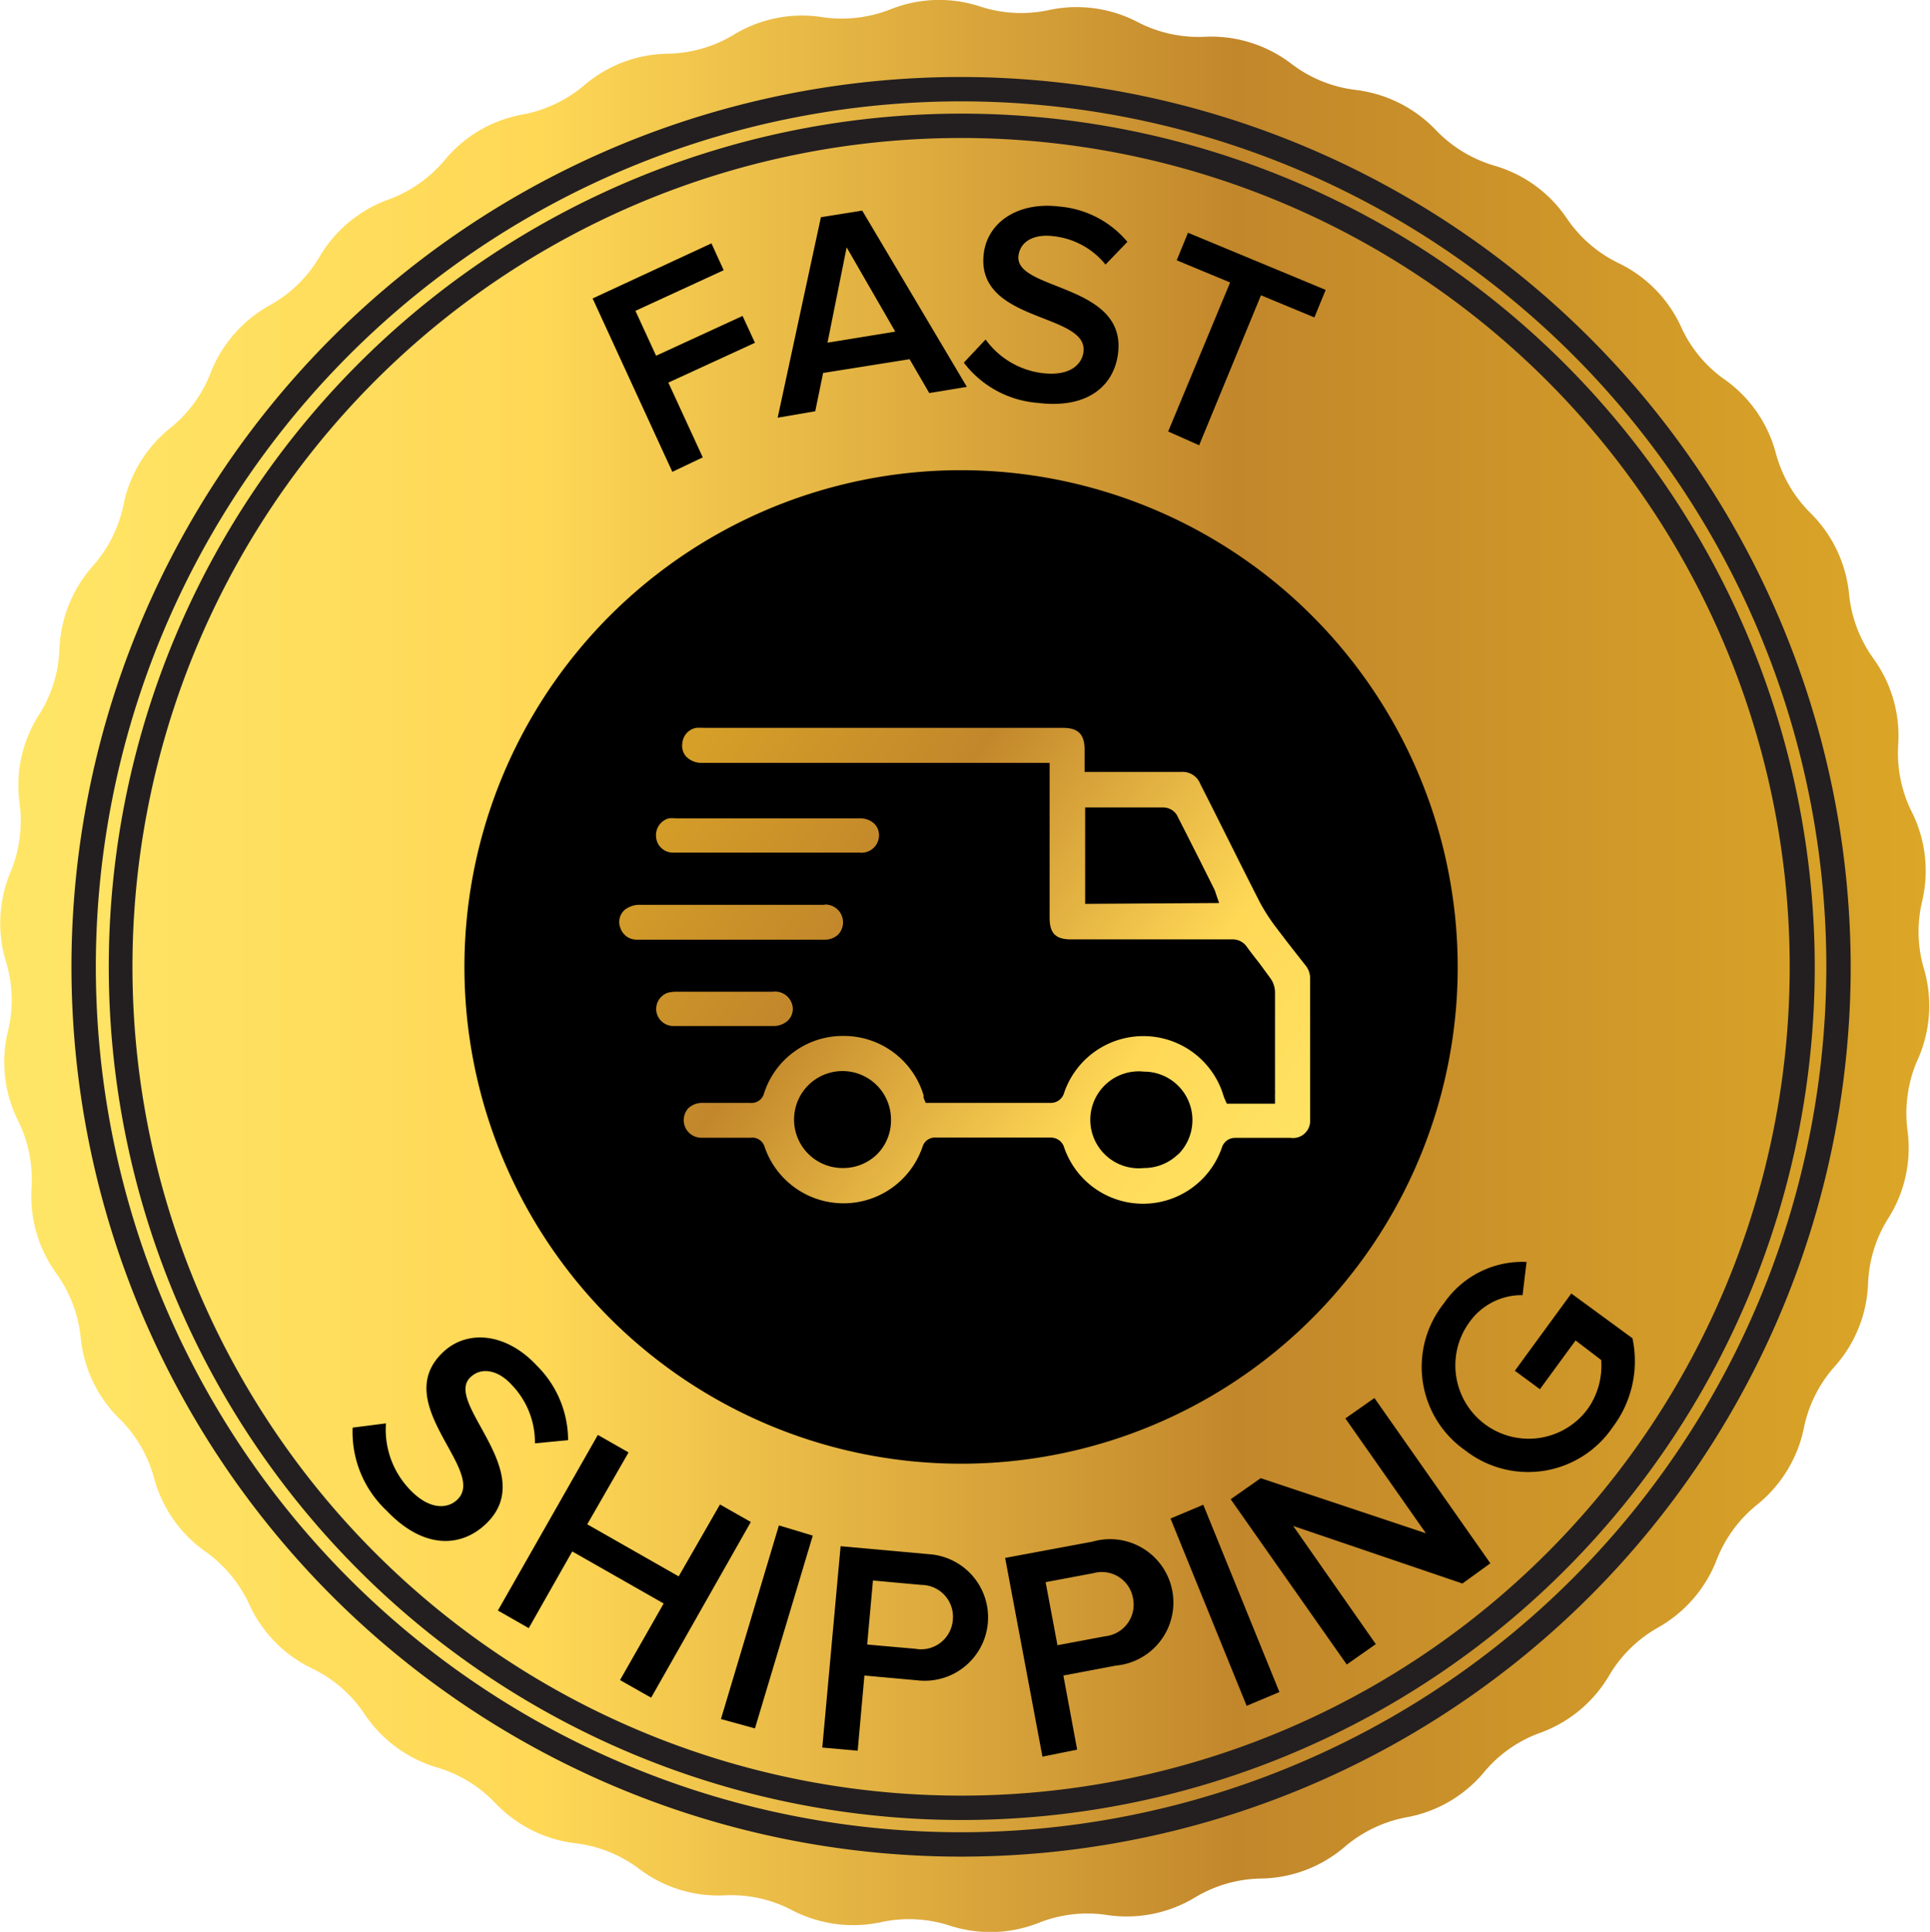 <svg id="a72710fe-a83c-4a79-a47b-c16c9064f928" data-name="FAST SHIPPING" xmlns="http://www.w3.org/2000/svg" xmlns:xlink="http://www.w3.org/1999/xlink" viewBox="0 0 140.17 140.27"><defs><linearGradient id="fa200f4d-aa39-49d8-a10e-61594bbf3115" x1="0.71" y1="70.8" x2="140.88" y2="70.8" gradientUnits="userSpaceOnUse"><stop offset="0" stop-color="#ffe667"/><stop offset="0.27" stop-color="#ffd857"/><stop offset="0.28" stop-color="#ffd856"/><stop offset="0.64" stop-color="#c2872b"/><stop offset="1" stop-color="#dca727"/></linearGradient><linearGradient id="a10b30d3-c5bb-47b4-89bd-7cc51d756ec7" x1="95.86" y1="89.64" x2="45.75" y2="52.92" xlink:href="#fa200f4d-aa39-49d8-a10e-61594bbf3115"/></defs><path d="M140.47,71.11h0a9.5,9.5,0,0,1-.16-5h0a9.55,9.55,0,0,0-.74-6.46h0a9.56,9.56,0,0,1-1-4.9h0a9.56,9.56,0,0,0-1.79-6.25h0A9.61,9.61,0,0,1,135,43.79h0a9.58,9.58,0,0,0-2.8-5.87h0a9.59,9.59,0,0,1-2.51-4.32h0A9.53,9.53,0,0,0,126,28.25h0a9.42,9.42,0,0,1-3.19-3.83v0a9.52,9.52,0,0,0-4.54-4.64h0a9.59,9.59,0,0,1-3.77-3.26v0a9.54,9.54,0,0,0-5.25-3.82h0a9.64,9.64,0,0,1-4.26-2.59v0a9.65,9.65,0,0,0-5.81-2.91h0a9.55,9.55,0,0,1-4.63-1.86h0A9.6,9.6,0,0,0,88.2,3.34h0a9.57,9.57,0,0,1-4.87-1.07h0a9.58,9.58,0,0,0-6.44-.87h0a9.56,9.56,0,0,1-5-.26h0a9.53,9.53,0,0,0-6.49.2h0a9.64,9.64,0,0,1-5,.57h0A9.54,9.54,0,0,0,54,3.19h0a9.58,9.58,0,0,1-4.8,1.38h0a9.53,9.53,0,0,0-6.07,2.3h0A9.66,9.66,0,0,1,38.58,9h0A9.53,9.53,0,0,0,33,12.3l0,0a9.63,9.63,0,0,1-4.08,2.86h0a9.59,9.59,0,0,0-5,4.15h0a9.59,9.59,0,0,1-3.57,3.5h0A9.61,9.61,0,0,0,16,27.76h0a9.56,9.56,0,0,1-2.94,4h0a9.59,9.59,0,0,0-3.38,5.55h0a9.62,9.62,0,0,1-2.23,4.46h0a9.62,9.62,0,0,0-2.42,6v0a9.51,9.51,0,0,1-1.47,4.77h0A9.52,9.52,0,0,0,2.13,59h0a9.64,9.64,0,0,1-.66,5h0a9.59,9.59,0,0,0-.33,6.49h0a9.5,9.5,0,0,1,.16,5h0A9.49,9.49,0,0,0,2,82H2a9.56,9.56,0,0,1,1,4.9H3A9.56,9.56,0,0,0,4.8,93.13h0a9.61,9.61,0,0,1,1.77,4.67h0a9.58,9.58,0,0,0,2.8,5.87h0A9.55,9.55,0,0,1,11.9,108h0a9.55,9.55,0,0,0,3.73,5.33h0a9.71,9.71,0,0,1,3.19,3.85h0a9.56,9.56,0,0,0,4.56,4.64h0a9.5,9.5,0,0,1,3.78,3.27h0A9.6,9.6,0,0,0,32.43,129h0a9.57,9.57,0,0,1,4.26,2.6h0a9.59,9.59,0,0,0,5.81,2.91h0a9.55,9.55,0,0,1,4.63,1.86h0a9.53,9.53,0,0,0,6.22,1.92h0a9.53,9.53,0,0,1,4.89,1.08h0a9.61,9.61,0,0,0,6.45.87h0a9.57,9.57,0,0,1,5,.25h0a9.56,9.56,0,0,0,6.48-.21h0a9.51,9.51,0,0,1,4.95-.56h0a9.61,9.61,0,0,0,6.37-1.27h0a9.58,9.58,0,0,1,4.8-1.38h0a9.54,9.54,0,0,0,6.08-2.3h0a9.66,9.66,0,0,1,4.51-2.15h0a9.53,9.53,0,0,0,5.61-3.27h0a9.46,9.46,0,0,1,4.08-2.86h0a9.59,9.59,0,0,0,5-4.15h0a9.59,9.59,0,0,1,3.57-3.5h0a9.61,9.61,0,0,0,4.25-4.92h0a9.62,9.62,0,0,1,2.94-4h0a9.63,9.63,0,0,0,3.39-5.56h0a9.53,9.53,0,0,1,2.23-4.46h0a9.57,9.57,0,0,0,2.43-6v0a9.54,9.54,0,0,1,1.47-4.77h0a9.52,9.52,0,0,0,1.4-6.35h0a9.65,9.65,0,0,1,.66-5h0A9.59,9.59,0,0,0,140.47,71.11Z" transform="translate(-0.71 -0.67)" fill="url(#fa200f4d-aa39-49d8-a10e-61594bbf3115)"/><path d="M70.51,8.92a61.95,61.95,0,1,0,62,62A62,62,0,0,0,70.51,8.92Zm0,122.13a60.18,60.18,0,1,1,60.18-60.18A60.17,60.17,0,0,1,70.51,131.05Z" transform="translate(-0.71 -0.67)" fill="#231f20"/><path d="M70.51,6.26a64.61,64.61,0,1,0,64.61,64.61A64.69,64.69,0,0,0,70.51,6.26Zm0,127.45a62.84,62.84,0,1,1,62.84-62.84A62.91,62.91,0,0,1,70.51,133.71Z" transform="translate(-0.71 -0.67)" fill="#231f20"/><path d="M70.51,34.81a36.07,36.07,0,1,0,36.07,36.06A36.11,36.11,0,0,0,70.51,34.81Z" transform="translate(-0.71 -0.67)"/><path d="M49.54,34.93,43.75,22.34l8.63-4,.89,1.95-6.41,2.95,1.5,3.26,6.28-2.89.9,1.95-6.29,2.89,2.5,5.43Z" transform="translate(-0.71 -0.67)"/><path d="M68.2,29.21l-1.43-2.46-6.28,1-.57,2.78L57.19,31l3.14-14.56,3-.48,7.6,12.8Zm-6-10.58-1.39,6.92,4.92-.8Z" transform="translate(-0.71 -0.67)"/><path d="M70.71,27l1.58-1.68a6,6,0,0,0,4.11,2.44c2,.25,2.88-.62,3-1.53.37-2.88-7.88-2.1-7.24-7.17.29-2.27,2.51-3.77,5.52-3.39a7.23,7.23,0,0,1,4.91,2.56L81,19.88a5.63,5.63,0,0,0-3.78-2.06c-1.42-.18-2.41.38-2.54,1.41-.33,2.56,7.87,2,7.23,7.11-.29,2.29-2.15,4.05-5.86,3.58A7.45,7.45,0,0,1,70.71,27Z" transform="translate(-0.71 -0.67)"/><path d="M85.55,32l4.5-10.82-3.88-1.61.82-2,10,4.15-.82,2-3.88-1.61L87.8,33Z" transform="translate(-0.71 -0.67)"/><path d="M26.32,104.33l2.42-.31a6.3,6.3,0,0,0,1.7,4.77c1.44,1.54,2.77,1.45,3.47.78,2.25-2.1-5-7-1-10.74,1.77-1.65,4.59-1.37,6.79,1a7.65,7.65,0,0,1,2.27,5.41l-2.41.23a6,6,0,0,0-1.68-4.24c-1-1.11-2.23-1.31-3-.56-2,1.86,5.09,6.93,1.09,10.68-1.78,1.67-4.48,1.85-7.19-1A7.83,7.83,0,0,1,26.32,104.33Z" transform="translate(-0.71 -0.67)"/><path d="M45.74,122.66l3.17-5.56-6.64-3.78-3.16,5.57-2.24-1.28,7.26-12.75,2.23,1.27-3,5.22L50,115.13l3-5.22,2.24,1.27L48,123.94Z" transform="translate(-0.71 -0.67)"/><path d="M53.07,125.49l4.21-14.06,2.46.74-4.2,14Z" transform="translate(-0.71 -0.67)"/><path d="M60.43,127.56l1.33-14.62,6.42.58a4.6,4.6,0,1,1-.83,9.16l-3.86-.35L63,127.79Zm9.48-9.26a2.31,2.31,0,0,0-2.29-2.55l-3.51-.32-.42,4.65,3.51.31A2.31,2.31,0,0,0,69.91,118.3Z" transform="translate(-0.71 -0.67)"/><path d="M76.42,128.22l-2.71-14.43,6.34-1.18a4.6,4.6,0,1,1,1.69,9l-3.8.72,1,5.38ZM83,116.73a2.3,2.3,0,0,0-2.89-1.83l-3.46.65.86,4.58,3.46-.65A2.31,2.31,0,0,0,83,116.73Z" transform="translate(-0.71 -0.67)"/><path d="M91.25,124.53l-5.53-13.6,2.38-1,5.53,13.6Z" transform="translate(-0.71 -0.67)"/><path d="M106.92,115.65l-12.29-4.18,6,8.58-2.11,1.48-8.43-12L92.27,108l12,4-5.85-8.34,2.11-1.48,8.42,12Z" transform="translate(-0.71 -0.67)"/><path d="M107.15,106a7.4,7.4,0,0,1-1.57-10.7,6.9,6.9,0,0,1,6-3l-.29,2.41a4.65,4.65,0,0,0-3.82,1.91A5.32,5.32,0,0,0,116,103a5.45,5.45,0,0,0,1-3.58L115.14,98l-2.59,3.54-1.82-1.34,4.1-5.61,4.44,3.25a7.94,7.94,0,0,1-1.43,6.45A7.42,7.42,0,0,1,107.15,106Z" transform="translate(-0.71 -0.67)"/><path d="M64.21,60.48a1.53,1.53,0,0,0-1.09-.39H49.81a2.93,2.93,0,0,0-.53,0,1.27,1.27,0,0,0-.92,1.36,1.23,1.23,0,0,0,1.28,1.13l7.39,0,6.11,0a1.27,1.27,0,0,0,1.41-1.25A1.19,1.19,0,0,0,64.21,60.48Zm-3.59,5.89h-6c-2.53,0-5.07,0-7.6,0a1.8,1.8,0,0,0-.92.35,1.17,1.17,0,0,0-.33,1.34,1.24,1.24,0,0,0,1.23.84H60.6a1.39,1.39,0,0,0,1-.39,1.29,1.29,0,0,0-1-2.16Zm-3.8,6.31h-7a2.23,2.23,0,0,0-.66.09,1.25,1.25,0,0,0-.77,1.4,1.26,1.26,0,0,0,1.3,1h7.15a1.54,1.54,0,0,0,1.06-.37,1.18,1.18,0,0,0,.39-.91A1.29,1.29,0,0,0,56.82,72.68Zm38.7-1.92-.55-.7c-.56-.71-1.13-1.45-1.68-2.18a13.75,13.75,0,0,1-1.1-1.73c-1.53-3-3-6-4.3-8.54a1.38,1.38,0,0,0-1.41-.89h-7V55.09c0-1.1-.47-1.57-1.57-1.57H51.81a4.39,4.39,0,0,0-.54,0,1.23,1.23,0,0,0-1,1.08,1.19,1.19,0,0,0,.27,1,1.53,1.53,0,0,0,1.19.46H76.94V67.31c0,1.13.44,1.57,1.56,1.57H90.17a1.25,1.25,0,0,1,1.08.52c.33.46.67.88,1,1.31l.73,1a1.75,1.75,0,0,1,.33,1q0,3.56,0,7.11a2.26,2.26,0,0,1,0,.26c0,.06,0,.12,0,.18v.55H89.81l-.15-.34a3.66,3.66,0,0,1-.15-.43A6.08,6.08,0,0,0,78,80a1,1,0,0,1-1,.75H67.94l-.15-.36a.34.34,0,0,0,0-.08.69.69,0,0,1,0-.1,6.05,6.05,0,0,0-5.79-4.32h-.08a6,6,0,0,0-5.73,4.2.93.93,0,0,1-1,.66c-.58,0-1.16,0-1.75,0s-1.16,0-1.73,0a1.47,1.47,0,0,0-1,.38,1.28,1.28,0,0,0,1,2.15h3.53a.93.93,0,0,1,1,.66,6.06,6.06,0,0,0,11.47,0,.94.94,0,0,1,1-.67H77A1,1,0,0,1,78,84a6.06,6.06,0,0,0,11.45,0,1,1,0,0,1,1-.71h4A1.24,1.24,0,0,0,95.86,82c0-1.7,0-3.39,0-5.1V71.74A1.47,1.47,0,0,0,95.52,70.76Zm-16-4.46v-7h1.93c1.24,0,2.49,0,3.72,0a1.18,1.18,0,0,1,1,.53c.59,1.15,1.16,2.28,1.73,3.41l1,2a1.69,1.69,0,0,1,.1.27l0,0,.25.73ZM64.41,84.48a3.52,3.52,0,0,1-2.51,1h0A3.52,3.52,0,1,1,65.42,82,3.47,3.47,0,0,1,64.41,84.48Zm21.86,0a3.54,3.54,0,0,1-2.48,1h0a3.52,3.52,0,1,1,0-7,3.52,3.52,0,0,1,2.5,6Z" transform="translate(-0.71 -0.67)" fill="url(#a10b30d3-c5bb-47b4-89bd-7cc51d756ec7)"/></svg>